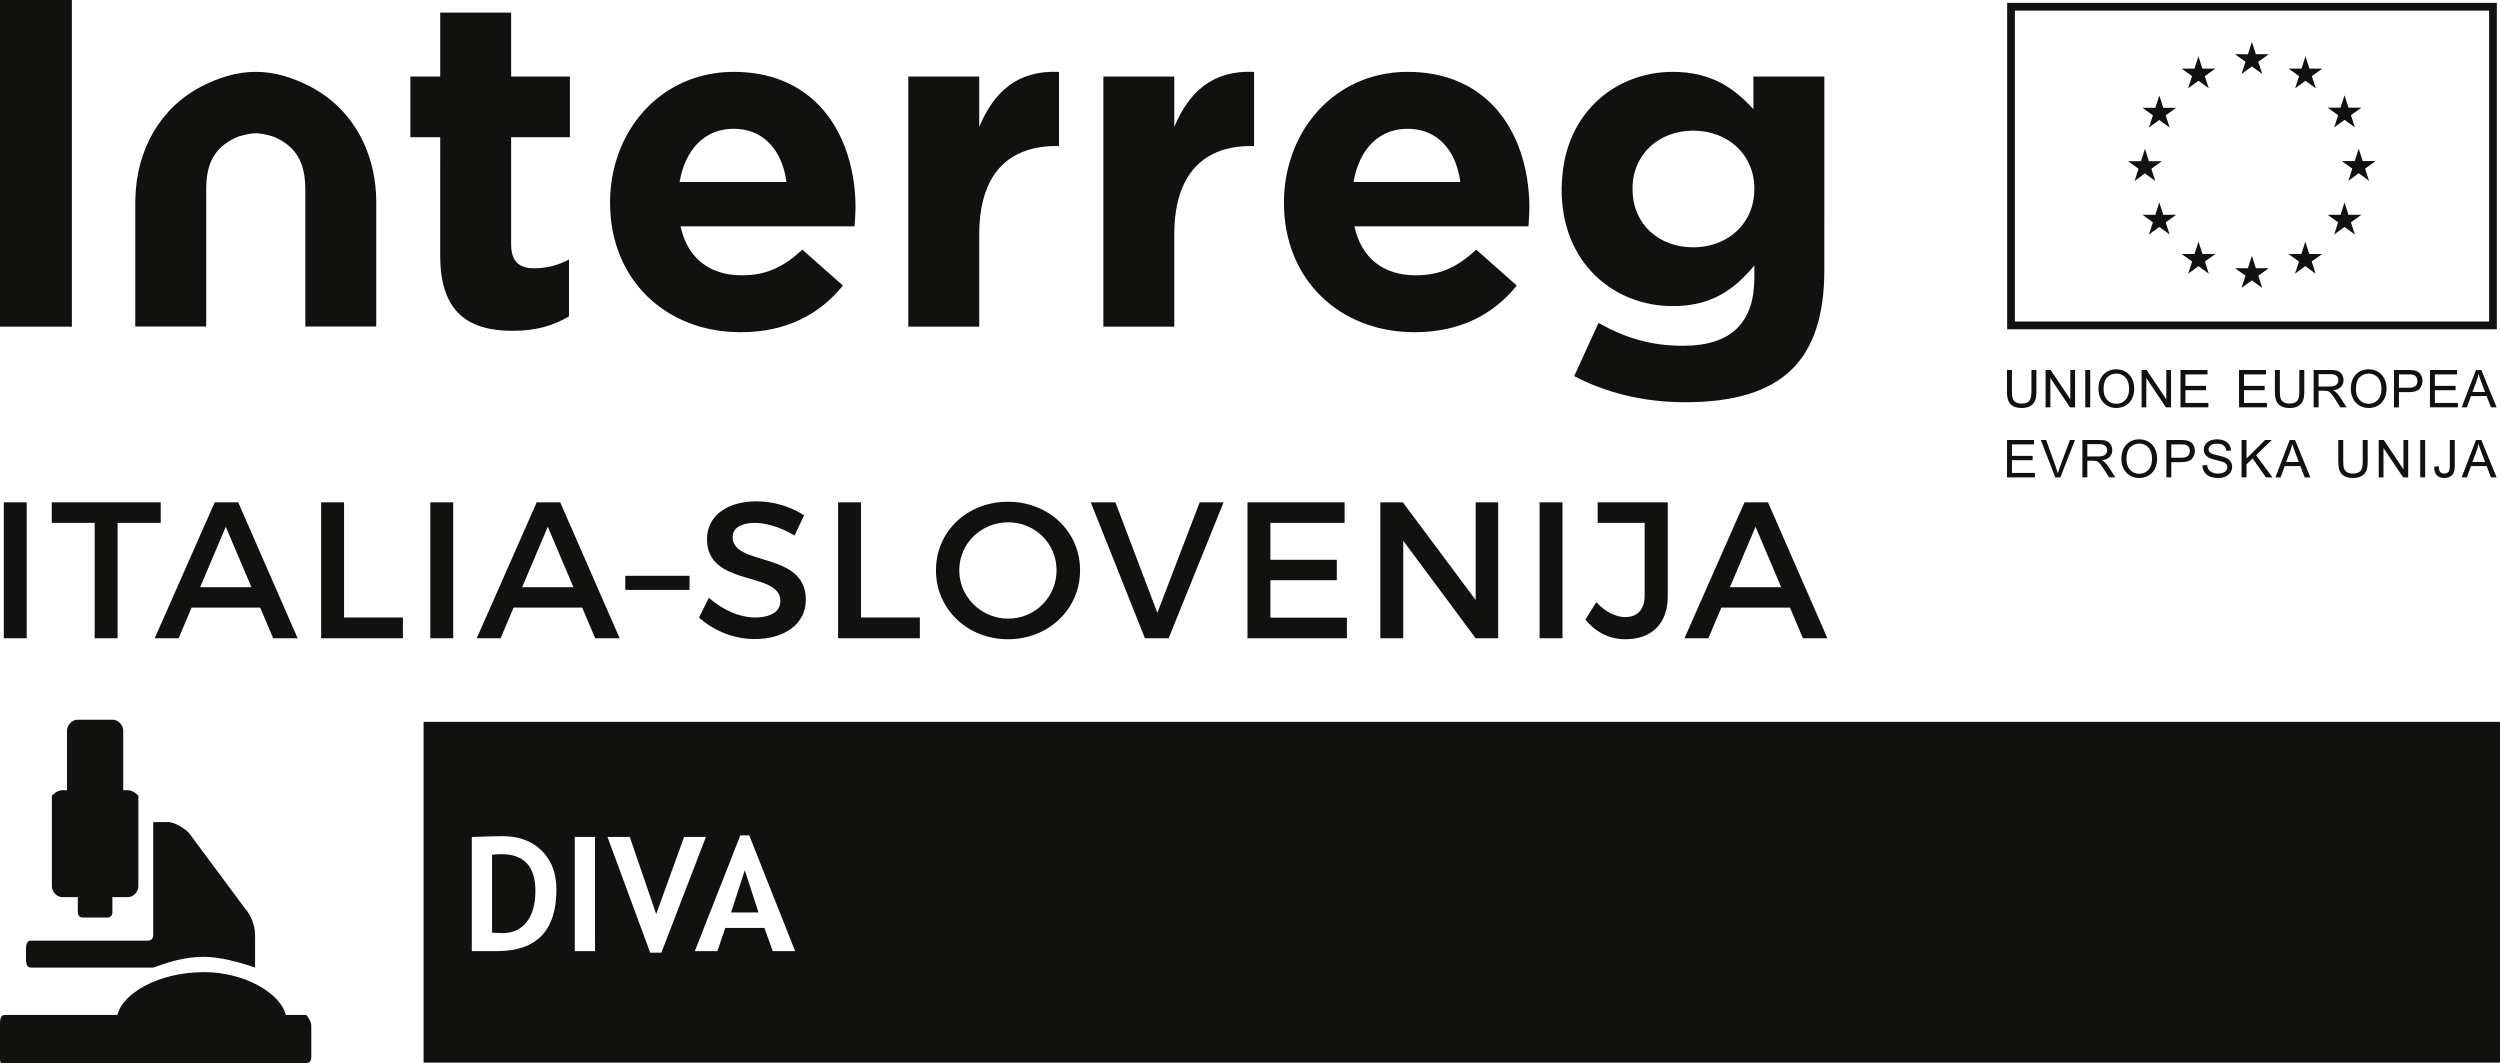 <?xml version="1.0" encoding="utf-8"?>
<!-- Generator: Adobe Illustrator 25.0.0, SVG Export Plug-In . SVG Version: 6.00 Build 0)  -->
<svg version="1.1" id="Livello_1" xmlns="http://www.w3.org/2000/svg" xmlns:xlink="http://www.w3.org/1999/xlink" x="0px" y="0px"
	 width="242.363px" height="103.064px" viewBox="0 0 242.363 103.064" style="enable-background:new 0 0 242.363 103.064;"
	 xml:space="preserve">
<style type="text/css">
	.st0{fill:#111110;}
</style>
<g>
	<g>
		<polygon class="st0" points="70.875,88.457 73.534,88.457 72.204,84.37 		"/>
		<path class="st0" d="M48.601,82.806c-0.212,0-0.511,0.018-0.899,0.053v7.555c0.317,0.03,0.66,0.045,1.028,0.045
			c0.992,0,1.769-0.36,2.331-1.08c0.562-0.72,0.843-1.728,0.843-3.022C51.903,83.989,50.802,82.806,48.601,82.806z"
			/>
		<path class="st0" d="M41.064,69.982v33.035h201.299V69.982H41.064z M48.193,92.205h-2.455V81.143
			c1.567-0.055,2.551-0.083,2.954-0.083c1.612,0,2.89,0.472,3.834,1.417c0.945,0.945,1.417,2.197,1.417,3.759
			C53.943,90.215,52.026,92.205,48.193,92.205z M57.683,92.205h-1.964V81.136h1.964V92.205z M63.032,92.356
			L58.892,81.136h2.161l2.562,7.48l2.705-7.48h2.116l-4.322,11.22H63.032z M74.916,92.205l-0.808-2.244h-3.793
			l-0.771,2.244h-2.183l4.412-11.22h0.861l4.45,11.22H74.916z"/>
	</g>
	<g>
		<path class="st0" d="M6.016,86.971h1.528v1.471c0,0.512,0.48,0.512,0.48,0.512h2.395c0,0,0.478,0,0.478-0.512v-1.471
			h1.53c0.493,0,0.986-0.519,0.986-1.035v-8.807c0,0-0.493-0.52-0.986-0.52h-0.481v-5.795
			c0-0.519-0.495-1.038-0.991-1.038h-3.467c-0.495,0-0.991,0.519-0.991,1.038v5.795H6.016
			c-0.492,0-0.986,0.52-0.986,0.52v8.807C5.03,86.452,5.524,86.971,6.016,86.971z"/>
		<path class="st0" d="M29.684,98.394h-1.978c-0.496-2.072-3.958-4.151-7.916-4.151c-4.452,0-7.916,2.079-8.41,4.151
			H0.495C0,98.394,0,98.915,0,99.433v3.112c0,0.519,0,0.519,0.495,0.519h29.189c0,0,0.494,0,0.494-0.519v-3.112
			C30.179,98.915,29.684,98.394,29.684,98.394z"/>
		<path class="st0" d="M3.01,93.803h11.847c1.481-0.52,2.962-1.043,4.936-1.043c1.481,0,3.455,0.523,4.936,1.043
			V90.668c0-1.043-0.492-2.09-0.987-2.61l-5.431-7.317c-0.494-0.522-1.48-1.044-1.975-1.044h-1.481V90.668
			c0,0.523-0.494,0.523-0.494,0.523H3.01c-0.494,0-0.494,0.525-0.494,1.045v0.523
			C2.515,93.283,2.515,93.803,3.01,93.803z"/>
	</g>
</g>
<g>
	<path class="st0" d="M240.087,36.941c0.082-0.228,0.148-0.459,0.194-0.691c0.056,0.195,0.141,0.446,0.257,0.751
		l0.379,1.003h-1.229L240.087,36.941z M239.152,39.492l0.399-1.098h1.513l0.424,1.098h0.546l-1.483-3.623h-0.516
		l-1.392,3.623H239.152z M238.277,39.492v-0.428h-2.225v-1.233h2.006v-0.425h-2.006v-1.11h2.14v-0.428h-2.619
		v3.623H238.277z M232.566,36.297h0.927c0.217,0,0.366,0.011,0.447,0.032c0.125,0.035,0.227,0.106,0.303,0.214
		c0.078,0.107,0.115,0.238,0.115,0.39c0,0.208-0.065,0.371-0.196,0.487c-0.128,0.115-0.349,0.172-0.66,0.172
		h-0.935V36.297z M232.566,39.492v-1.474h0.929c0.511,0,0.866-0.105,1.063-0.319c0.196-0.214,0.294-0.474,0.294-0.782
		c0-0.18-0.037-0.345-0.111-0.494c-0.074-0.15-0.17-0.267-0.29-0.35c-0.121-0.083-0.271-0.139-0.448-0.169
		c-0.127-0.024-0.311-0.035-0.552-0.035h-1.366v3.623H232.566z M228.762,36.567c0.245-0.232,0.537-0.349,0.877-0.349
		c0.239,0,0.454,0.061,0.645,0.181c0.193,0.121,0.337,0.291,0.438,0.511c0.099,0.221,0.15,0.479,0.15,0.774
		c0,0.466-0.118,0.826-0.35,1.079c-0.233,0.253-0.53,0.382-0.89,0.382c-0.354,0-0.65-0.127-0.883-0.377
		c-0.235-0.252-0.354-0.595-0.354-1.033C228.394,37.19,228.517,36.8,228.762,36.567 M228.107,38.632
		c0.14,0.285,0.343,0.511,0.611,0.675c0.269,0.165,0.575,0.246,0.915,0.246c0.316,0,0.609-0.075,0.88-0.224
		c0.272-0.149,0.481-0.369,0.631-0.659c0.147-0.29,0.222-0.619,0.222-0.986c0-0.362-0.071-0.687-0.212-0.972
		c-0.141-0.286-0.346-0.508-0.614-0.668c-0.27-0.16-0.571-0.241-0.905-0.241c-0.511,0-0.928,0.172-1.251,0.511
		c-0.323,0.34-0.484,0.812-0.484,1.413C227.902,38.045,227.971,38.346,228.107,38.632 M224.778,36.27h1.147
		c0.268,0,0.464,0.055,0.589,0.165c0.124,0.111,0.186,0.252,0.186,0.423c0,0.117-0.031,0.225-0.097,0.325
		c-0.065,0.1-0.159,0.172-0.281,0.218c-0.124,0.045-0.295,0.068-0.515,0.068h-1.03V36.27z M224.778,39.492v-1.609
		h0.555c0.124,0,0.213,0.006,0.268,0.017c0.073,0.018,0.147,0.05,0.217,0.097
		c0.072,0.045,0.154,0.127,0.243,0.242c0.092,0.115,0.208,0.281,0.348,0.499l0.48,0.753h0.602l-0.63-0.985
		c-0.125-0.194-0.259-0.355-0.398-0.483c-0.067-0.059-0.164-0.12-0.291-0.18c0.349-0.048,0.605-0.16,0.772-0.337
		c0.167-0.177,0.249-0.393,0.249-0.65c0-0.2-0.05-0.381-0.15-0.547c-0.101-0.165-0.235-0.279-0.403-0.343
		c-0.169-0.066-0.414-0.099-0.736-0.099h-1.607v3.623H224.778z M222.91,37.96c0,0.454-0.075,0.763-0.223,0.922
		c-0.151,0.16-0.402,0.241-0.755,0.241c-0.205,0-0.38-0.041-0.522-0.121c-0.144-0.082-0.244-0.196-0.302-0.345
		c-0.058-0.149-0.088-0.382-0.088-0.697v-2.091H220.54v2.094c0,0.384,0.048,0.687,0.138,0.909
		c0.092,0.221,0.246,0.39,0.463,0.506c0.216,0.118,0.494,0.176,0.833,0.176c0.35,0,0.633-0.068,0.847-0.201
		c0.215-0.134,0.363-0.308,0.445-0.522c0.084-0.215,0.124-0.504,0.124-0.868v-2.094h-0.48V37.96z M219.769,39.492
		v-0.428h-2.225v-1.233h2.006v-0.425h-2.006v-1.11h2.141v-0.428h-2.621v3.623H219.769z M214.092,39.492v-0.428
		h-2.225v-1.233h2.003v-0.425h-2.003v-1.11h2.14v-0.428h-2.619v3.623H214.092z M208.075,39.492v-2.847
		l1.904,2.847h0.493v-3.623h-0.459v2.845l-1.905-2.845h-0.49v3.623H208.075z M204.298,36.567
		c0.245-0.232,0.536-0.349,0.875-0.349c0.239,0,0.455,0.061,0.647,0.181c0.192,0.121,0.339,0.291,0.438,0.511
		c0.099,0.221,0.15,0.479,0.15,0.774c0,0.466-0.117,0.826-0.35,1.079c-0.234,0.253-0.53,0.382-0.892,0.382
		c-0.354,0-0.648-0.127-0.883-0.377c-0.235-0.252-0.351-0.595-0.351-1.033
		C203.931,37.19,204.053,36.8,204.298,36.567 M203.644,38.632c0.137,0.285,0.342,0.511,0.611,0.675
		c0.268,0.165,0.573,0.246,0.913,0.246c0.315,0,0.608-0.075,0.88-0.224c0.272-0.149,0.483-0.369,0.629-0.659
		c0.15-0.29,0.222-0.619,0.222-0.986c0-0.362-0.069-0.687-0.21-0.972c-0.141-0.286-0.346-0.508-0.616-0.668
		c-0.267-0.16-0.569-0.241-0.903-0.241c-0.511,0-0.928,0.172-1.251,0.511c-0.323,0.34-0.484,0.812-0.484,1.413
		C203.436,38.045,203.506,38.346,203.644,38.632 M202.637,35.869h-0.48v3.623h0.48V35.869z M198.772,39.492v-2.847
		l1.902,2.847h0.493v-3.623h-0.46v2.845l-1.903-2.845h-0.491v3.623H198.772z M196.938,37.96
		c0,0.454-0.075,0.763-0.225,0.922c-0.15,0.16-0.401,0.241-0.754,0.241c-0.206,0-0.38-0.041-0.524-0.121
		c-0.141-0.082-0.242-0.196-0.301-0.345c-0.058-0.149-0.086-0.382-0.086-0.697v-2.091h-0.48v2.094
		c0,0.384,0.046,0.687,0.139,0.909c0.092,0.221,0.246,0.39,0.462,0.506c0.215,0.118,0.494,0.176,0.833,0.176
		c0.349,0,0.633-0.068,0.846-0.201c0.215-0.134,0.364-0.308,0.447-0.522c0.082-0.215,0.124-0.504,0.124-0.868
		v-2.094h-0.48V37.96z"/>
	<path class="st0" d="M240.087,43.728c0.082-0.229,0.148-0.46,0.194-0.692c0.056,0.195,0.141,0.448,0.257,0.752
		l0.379,1.003h-1.229L240.087,43.728z M239.152,46.279l0.399-1.098h1.513l0.424,1.098h0.546l-1.482-3.623h-0.516
		l-1.392,3.623H239.152z M236.23,46.066c0.169,0.183,0.412,0.274,0.731,0.274c0.215,0,0.401-0.044,0.559-0.131
		c0.16-0.089,0.277-0.215,0.35-0.382c0.072-0.166,0.109-0.401,0.109-0.705v-2.468h-0.48v2.497
		c0,0.207-0.016,0.359-0.049,0.453c-0.033,0.094-0.094,0.17-0.18,0.225c-0.088,0.055-0.192,0.083-0.313,0.083
		c-0.163,0-0.29-0.052-0.383-0.154c-0.091-0.102-0.142-0.291-0.154-0.568l-0.434,0.059
		C235.979,45.611,236.061,45.883,236.23,46.066 M235.109,42.655h-0.48v3.623h0.48V42.655z M231.067,46.279v-2.848
		l1.904,2.848h0.491v-3.623h-0.46v2.844l-1.903-2.844h-0.491v3.623H231.067z M229.056,44.746
		c0,0.454-0.074,0.761-0.225,0.922c-0.149,0.159-0.401,0.239-0.754,0.239c-0.206,0-0.38-0.039-0.523-0.121
		c-0.141-0.08-0.242-0.196-0.301-0.345c-0.059-0.149-0.088-0.381-0.088-0.695v-2.091h-0.48v2.092
		c0,0.384,0.046,0.687,0.14,0.909c0.091,0.221,0.246,0.391,0.461,0.508c0.216,0.117,0.494,0.176,0.833,0.176
		c0.349,0,0.633-0.068,0.847-0.203c0.215-0.134,0.363-0.308,0.447-0.522c0.081-0.214,0.122-0.504,0.122-0.868
		v-2.092h-0.48V44.746z M222.03,43.728c0.084-0.229,0.148-0.46,0.194-0.692
		c0.057,0.195,0.143,0.448,0.258,0.752l0.379,1.003h-1.229L222.03,43.728z M221.095,46.279l0.398-1.098h1.516
		l0.422,1.098h0.548l-1.483-3.623h-0.519l-1.389,3.623H221.095z M217.789,46.279v-1.257l0.592-0.578l1.291,1.835
		h0.632l-1.586-2.156l1.519-1.468h-0.648l-1.8,1.796v-1.796h-0.48v3.623H217.789z M213.71,45.765
		c0.127,0.193,0.3,0.336,0.521,0.432c0.222,0.096,0.497,0.144,0.826,0.144c0.257,0,0.49-0.048,0.698-0.142
		c0.207-0.096,0.366-0.228,0.475-0.398c0.109-0.17,0.166-0.352,0.166-0.545c0-0.195-0.05-0.367-0.151-0.516
		c-0.099-0.149-0.255-0.272-0.466-0.369c-0.145-0.066-0.413-0.143-0.803-0.232
		c-0.39-0.087-0.631-0.174-0.723-0.258c-0.094-0.084-0.141-0.191-0.141-0.322c0-0.149,0.067-0.277,0.199-0.384
		c0.133-0.106,0.343-0.159,0.634-0.159c0.278,0,0.488,0.059,0.631,0.176c0.144,0.117,0.227,0.29,0.252,0.519
		l0.458-0.035c-0.009-0.212-0.068-0.403-0.177-0.571c-0.111-0.168-0.267-0.295-0.473-0.382
		c-0.206-0.086-0.443-0.129-0.711-0.129c-0.245,0-0.466,0.041-0.665,0.122c-0.2,0.083-0.352,0.204-0.455,0.363
		c-0.104,0.159-0.156,0.329-0.156,0.512c0,0.168,0.042,0.317,0.128,0.452c0.085,0.134,0.213,0.246,0.388,0.338
		c0.131,0.07,0.365,0.146,0.699,0.225c0.332,0.08,0.548,0.139,0.644,0.177c0.152,0.058,0.261,0.13,0.327,0.214
		c0.066,0.084,0.098,0.184,0.098,0.297c0,0.112-0.033,0.216-0.102,0.311c-0.068,0.094-0.172,0.169-0.313,0.224
		c-0.14,0.055-0.301,0.082-0.484,0.082c-0.207,0-0.39-0.037-0.556-0.107c-0.166-0.072-0.287-0.166-0.365-0.283
		c-0.078-0.115-0.128-0.264-0.15-0.446l-0.453,0.039C213.517,45.356,213.585,45.574,213.71,45.765
		 M210.5,43.082h0.927c0.217,0,0.366,0.011,0.448,0.032c0.125,0.035,0.226,0.107,0.302,0.214
		c0.076,0.108,0.115,0.238,0.115,0.39c0,0.21-0.066,0.372-0.196,0.487c-0.131,0.115-0.35,0.173-0.66,0.173
		h-0.937V43.082z M210.5,46.279v-1.474h0.929c0.513,0,0.867-0.107,1.062-0.32c0.196-0.213,0.294-0.474,0.294-0.783
		c0-0.179-0.036-0.343-0.11-0.494c-0.072-0.149-0.17-0.266-0.289-0.35c-0.121-0.083-0.27-0.139-0.448-0.169
		c-0.127-0.022-0.31-0.034-0.55-0.034h-1.367v3.623H210.5z M206.52,43.353c0.245-0.234,0.536-0.35,0.874-0.35
		c0.239,0,0.455,0.061,0.647,0.181c0.192,0.121,0.339,0.293,0.438,0.512c0.101,0.22,0.15,0.477,0.15,0.773
		c0,0.466-0.117,0.826-0.349,1.081c-0.235,0.253-0.531,0.38-0.893,0.38c-0.353,0-0.648-0.125-0.883-0.377
		c-0.235-0.25-0.352-0.595-0.352-1.031C206.152,43.976,206.275,43.586,206.52,43.353 M205.866,45.418
		c0.138,0.286,0.342,0.511,0.611,0.675c0.268,0.165,0.573,0.247,0.913,0.247c0.316,0,0.608-0.074,0.88-0.224
		c0.272-0.149,0.483-0.369,0.63-0.66c0.15-0.288,0.222-0.618,0.222-0.985c0-0.363-0.069-0.687-0.21-0.972
		c-0.141-0.287-0.346-0.509-0.614-0.67c-0.268-0.159-0.569-0.239-0.905-0.239c-0.51,0-0.926,0.17-1.251,0.511
		c-0.323,0.339-0.484,0.81-0.484,1.411C205.658,44.832,205.727,45.134,205.866,45.418 M202.357,43.055h1.147
		c0.268,0,0.464,0.055,0.589,0.166c0.124,0.11,0.186,0.25,0.186,0.422c0,0.116-0.031,0.225-0.095,0.325
		c-0.065,0.1-0.16,0.173-0.284,0.218c-0.122,0.045-0.294,0.068-0.513,0.068h-1.03V43.055z M202.357,46.279v-1.61
		h0.556c0.124,0,0.212,0.006,0.267,0.019c0.073,0.017,0.147,0.049,0.219,0.095
		c0.072,0.046,0.152,0.127,0.243,0.242c0.09,0.115,0.205,0.281,0.346,0.499l0.48,0.754h0.602l-0.631-0.987
		c-0.124-0.193-0.257-0.353-0.396-0.482c-0.066-0.059-0.163-0.12-0.29-0.18c0.347-0.048,0.605-0.159,0.771-0.336
		c0.166-0.176,0.249-0.393,0.249-0.65c0-0.2-0.049-0.382-0.151-0.546c-0.099-0.165-0.235-0.28-0.402-0.345
		c-0.169-0.065-0.414-0.097-0.738-0.097h-1.605v3.623H202.357z M199.743,46.279l1.418-3.623h-0.49l-0.977,2.631
		c-0.075,0.198-0.14,0.395-0.196,0.594c-0.05-0.184-0.115-0.383-0.19-0.594l-0.942-2.631h-0.52l1.405,3.623H199.743
		z M197.275,46.279v-0.428h-2.225v-1.234h2.004V44.192h-2.004v-1.11h2.14v-0.426h-2.619v3.623H197.275z"/>
	<g>
		<path class="st0" d="M241.307,1.025v30.148h-45.972V1.025H241.307 M242.057,0.275h-47.472v31.648h47.472V0.275
			L242.057,0.275z"/>
	</g>
	<g>
		<polygon class="st0" points="217.309,7.17 218.309,6.439 219.312,7.17 218.93,5.987 219.948,5.257 218.694,5.257 
			218.309,4.06 217.928,5.258 216.674,5.257 217.69,5.987 		"/>
		<polygon class="st0" points="212.125,8.563 213.127,7.831 214.128,8.563 213.746,7.381 214.765,6.649 213.51,6.649 
			213.127,5.451 212.742,6.651 211.488,6.649 212.506,7.381 		"/>
		<polygon class="st0" points="208.333,12.364 209.334,11.633 210.336,12.364 209.955,11.182 210.971,10.451 
			209.719,10.451 209.334,9.253 208.949,10.452 207.696,10.451 208.713,11.182 		"/>
		<polygon class="st0" points="207.942,16.81 208.943,17.541 208.563,16.36 209.58,15.628 208.327,15.628 
			207.942,14.43 207.559,15.63 206.304,15.628 207.321,16.36 206.94,17.541 		"/>
		<polygon class="st0" points="209.719,20.821 209.334,19.623 208.949,20.822 207.696,20.821 208.713,21.553 
			208.332,22.735 209.334,22.001 210.335,22.735 209.955,21.553 210.971,20.821 		"/>
		<polygon class="st0" points="213.517,24.621 213.135,23.425 212.75,24.623 211.497,24.621 212.514,25.352 
			212.132,26.535 213.135,25.803 214.135,26.535 213.755,25.352 214.772,24.621 		"/>
		<polygon class="st0" points="218.696,25.999 218.311,24.8 217.929,26 216.674,25.999 217.691,26.729 
			217.309,27.911 218.311,27.181 219.314,27.911 218.932,26.729 219.949,25.999 		"/>
		<polygon class="st0" points="223.873,24.621 223.489,23.425 223.105,24.623 221.851,24.621 222.869,25.352 
			222.488,26.535 223.489,25.803 224.491,26.535 224.109,25.352 225.126,24.621 		"/>
		<polygon class="st0" points="227.674,20.821 227.289,19.623 226.904,20.822 225.652,20.821 226.669,21.553 
			226.288,22.735 227.289,22.001 228.291,22.735 227.91,21.553 228.927,20.821 		"/>
		<polygon class="st0" points="230.305,15.614 229.05,15.614 228.665,14.416 228.282,15.615 227.028,15.614 
			228.046,16.345 227.665,17.527 228.665,16.795 229.667,17.527 229.286,16.345 		"/>
		<polygon class="st0" points="226.288,12.348 227.289,11.618 228.291,12.348 227.91,11.166 228.928,10.437 
			227.674,10.437 227.289,9.239 226.904,10.438 225.652,10.437 226.67,11.166 		"/>
		<polygon class="st0" points="223.504,5.453 223.121,6.652 221.866,6.649 222.881,7.382 222.503,8.564 223.505,7.831 
			224.506,8.564 224.125,7.382 225.142,6.649 223.887,6.649 		"/>
	</g>
</g>
<path class="st0" d="M167.707,56.924l2.485-5.856l2.485,5.856H167.707z M174.787,61.876h2.373l-5.762-13.18h-2.278
	l-5.818,13.18h2.316l1.262-2.975h6.646L174.787,61.876z M161.682,57.809v-9.113h-6.797v1.996h4.556v7.042
	c0,1.356-0.697,2.09-1.883,2.09c-0.904,0-1.94-0.508-2.805-1.45l-1.054,1.695
	c0.979,1.205,2.297,1.902,3.879,1.902C160.119,61.97,161.682,60.464,161.682,57.809 M149.255,61.876h2.222V48.696
	h-2.222V61.876z M133.816,48.696v13.18h2.221v-9.452l7.023,9.452h2.184V48.696h-2.184v9.471l-7.061-9.471H133.816z
	 M120.937,48.696v13.18h9.64v-1.996h-7.418v-3.634h6.439v-1.977h-6.439v-3.577h7.192V48.696H120.937z M105.743,48.696
	l5.253,13.18h2.297l5.328-13.18h-2.316l-4.105,10.713l-4.067-10.713H105.743z M97.741,50.635
	c2.579,0,4.688,2.034,4.688,4.651c0,2.617-2.109,4.688-4.688,4.688c-2.579,0-4.745-2.071-4.745-4.688
	C92.996,52.669,95.142,50.635,97.741,50.635 M97.722,48.64c-3.935,0-6.985,2.862-6.985,6.646
	c0,3.766,3.05,6.684,6.985,6.684c3.935,0,6.986-2.918,6.986-6.684C104.707,51.52,101.657,48.64,97.722,48.64
	 M81.247,48.696v13.18h7.927v-2.015h-5.705V48.696H81.247z M77.03,51.916l0.922-1.958
	c-1.224-0.809-2.899-1.356-4.613-1.356c-2.862,0-4.801,1.412-4.801,3.672c0,4.688,7.117,3.05,7.117,5.987
	c0,1.017-0.923,1.6-2.466,1.6c-1.412,0-3.107-0.678-4.463-1.92l-0.96,1.92c1.356,1.243,3.314,2.09,5.385,2.09
	c2.9,0,4.971-1.45,4.971-3.804c0.019-4.745-7.098-3.201-7.098-6.081c0-0.885,0.847-1.375,2.147-1.375
	C74.168,50.692,75.599,51.05,77.03,51.916 M60.618,57.19h6.229v-1.366h-6.229V57.19z M50.62,56.924
	l2.485-5.856l2.485,5.856H50.62z M57.7,61.876h2.373L54.311,48.696h-2.278l-5.818,13.18h2.316l1.262-2.975
	h6.646L57.7,61.876z M41.715,61.876h2.222V48.696h-2.222V61.876z M31.133,48.696v13.18h7.927v-2.015h-5.705V48.696
	H31.133z M19.403,56.924l2.485-5.856l2.485,5.856H19.403z M26.483,61.876h2.373L23.093,48.696h-2.278l-5.818,13.18
	h2.316l1.262-2.975h6.646L26.483,61.876z M5.018,48.696v1.996h4.161v11.184h2.222V50.692h4.18V48.696H5.018z
	 M0.368,61.876h2.222V48.696H0.368V61.876z"/>
<g>
	<path class="st0" d="M81.921,14.288c-1.595-4.221-5.108-7.321-10.789-7.321c-5.37,0-9.503,3.304-11.175,7.934
		c0,0,0,0,0.001,0c-0.525,1.453-0.814,3.033-0.814,4.686v0.091c0,7.418,5.383,12.529,12.667,12.529
		c4.388,0,7.644-1.718,9.906-4.523l-3.935-3.484c-1.9,1.766-3.574,2.489-5.881,2.489
		c-3.076,0-5.249-1.63-5.926-4.75h16.873c0.044-0.633,0.091-1.266,0.091-1.81c0-2.051-0.339-4.047-1.017-5.842
		C81.922,14.288,81.922,14.288,81.921,14.288z M61.824,14.82c1.638-0.07,3.283-0.136,4.938-0.193
		C65.107,14.685,63.462,14.75,61.824,14.82z M65.885,17.643c0.205-1.182,0.599-2.207,1.164-3.026
		c0,0-0,0-0,0c0.926-1.344,2.313-2.131,4.083-2.131c1.687,0,3.003,0.711,3.89,1.911
		c0.034-0.001,0.069-0.001,0.104-0.002c-0.034,0.001-0.069,0.001-0.103,0.002c0.634,0.857,1.05,1.964,1.221,3.246
		H65.885z"/>
	<path class="st0" d="M34.145,16.7c0.666-0.063,1.33-0.127,2.001-0.188c-0.771-3.527-2.885-6.503-6.147-8.161
		C28.5,7.59,26.761,6.964,24.796,6.964c-1.966,0-3.705,0.625-5.202,1.386c-4.067,2.066-6.353,6.18-6.468,10.858
		c1.791-0.261,3.617-0.511,5.462-0.754c-1.844,0.243-3.671,0.492-5.462,0.754
		c-0.003,0.125-0.011,0.247-0.011,0.371v0.09v11.989h6.876v-0.887v-10.085v-2.36c0-0.021,0.003-0.039,0.003-0.059
		c0,0,0,0,0,0c0.013-2.346,0.74-3.919,2.845-4.92c0.454-0.217,1.463-0.428,1.958-0.428
		c0.495,0,1.503,0.211,1.956,0.428c1.751,0.832,2.542,2.076,2.769,3.81c-0,0-0.001,0-0.001,0
		c0.049,0.369,0.08,0.754,0.08,1.169v2.36v10.085v0.886h6.876V19.67v-0.09c0-1.056-0.117-2.083-0.331-3.068
		C35.475,16.573,34.811,16.637,34.145,16.7z"/>
	<path class="st0" d="M49.553,1.222h-6.876v6.198h-2.895v5.88h2.895v2.663c-0,0-0,0-0.001,0v8.827
		c0,5.61,2.85,7.283,7.057,7.283c2.307,0,3.981-0.543,5.428-1.401v-5.519c-0.996,0.542-2.125,0.858-3.392,0.858
		c-1.538,0-2.217-0.768-2.217-2.352v-8.185c0,0,0.001,0,0.001-0v-2.175h5.7V7.42h-5.7V1.222z"/>
	<path class="st0" d="M0,21.407c0.081-0.015,0.163-0.03,0.244-0.045C0.163,21.376,0.081,21.391,0,21.407V31.666h6.967
		V20.171c-0.198,0.033-0.394,0.067-0.591,0.1c0.197-0.033,0.393-0.067,0.591-0.1V0H0V21.407z"/>
	<path class="st0" d="M148.028,17.231c-0.922-5.647-4.63-10.264-11.567-10.264c-5.537,0-9.756,3.516-11.319,8.373
		c0.001,0,0.001,0,0.002,0c-0.43,1.332-0.671,2.757-0.671,4.247v0.091c0,7.418,5.384,12.529,12.667,12.529
		c4.388,0,7.645-1.718,9.906-4.523l-3.934-3.484c-1.901,1.766-3.574,2.489-5.88,2.489
		c-3.076,0-5.25-1.63-5.927-4.75h16.872c0.046-0.633,0.092-1.266,0.092-1.81c0-0.985-0.086-1.953-0.239-2.899
		C148.029,17.232,148.029,17.232,148.028,17.231z M131.214,17.643c0.117-0.675,0.3-1.299,0.538-1.862
		c-0.816-0.06-1.639-0.116-2.461-0.172c0.822,0.056,1.644,0.112,2.46,0.171c0.86-2.04,2.478-3.294,4.71-3.294
		c2.544,0,4.25,1.609,4.901,4.085c0,0-0,0-0,0c0.09,0.342,0.16,0.699,0.21,1.072H131.214z"/>
	<path class="st0" d="M176.861,21.407V7.418h-6.877v3.168c-1.855-2.036-4.071-3.62-7.826-3.62
		c-5.389,0-10.422,3.829-10.736,10.643c0,0,0,0,0,0c-0.01,0.223-0.03,0.438-0.03,0.667v0.091
		c0,7.192,5.114,11.309,10.767,11.309c3.664,0,5.882-1.493,7.917-3.937v1.178c0,4.343-2.216,6.604-6.922,6.604
		c-3.212,0-5.7-0.815-8.189-2.216l-2.352,5.157c3.075,1.628,6.785,2.533,10.72,2.533
		c4.706,0,8.189-0.995,10.449-3.256c2.036-2.036,3.078-5.203,3.078-9.546v-4.785
		C176.861,21.407,176.861,21.407,176.861,21.407z M169.797,20.154c-0.747,2.318-2.947,3.822-5.65,3.822
		c-3.317,0-5.833-2.225-5.876-5.526c-0.624-0.082-1.257-0.16-1.887-0.24c0.63,0.08,1.263,0.158,1.887,0.24
		c0-0.029-0.004-0.055-0.004-0.083v-0.091c0-3.303,2.533-5.61,5.88-5.61c3.35,0,5.928,2.307,5.928,5.61v0.091
		c0,0.636-0.099,1.234-0.278,1.787c0.274,0.045,0.545,0.092,0.818,0.138
		C170.342,20.246,170.071,20.2,169.797,20.154z"/>
	<path class="st0" d="M94.93,12.305V7.419h-6.876v6.837c-0,0-0,0-0.001,0V31.666h6.877v-8.956
		c0-4.894,2.008-7.615,5.387-8.343c0,0,0,0,0.001,0c0.62-0.134,1.278-0.207,1.985-0.207h0.363V6.966
		C98.594,6.787,96.331,8.957,94.93,12.305z"/>
	<path class="st0" d="M113.841,12.305V7.419h-6.876v7.107c1.354,0.04,2.698,0.088,4.042,0.136
		c-1.344-0.048-2.688-0.096-4.042-0.136V31.666h6.876v-8.956c0-4.037,1.366-6.597,3.741-7.78
		c-1.071-0.05-2.153-0.092-3.232-0.137c1.078,0.045,2.16,0.087,3.231,0.137c1.032-0.513,2.251-0.771,3.634-0.771
		h0.361V6.966C117.505,6.786,115.243,8.958,113.841,12.305z"/>
</g>
</svg>
